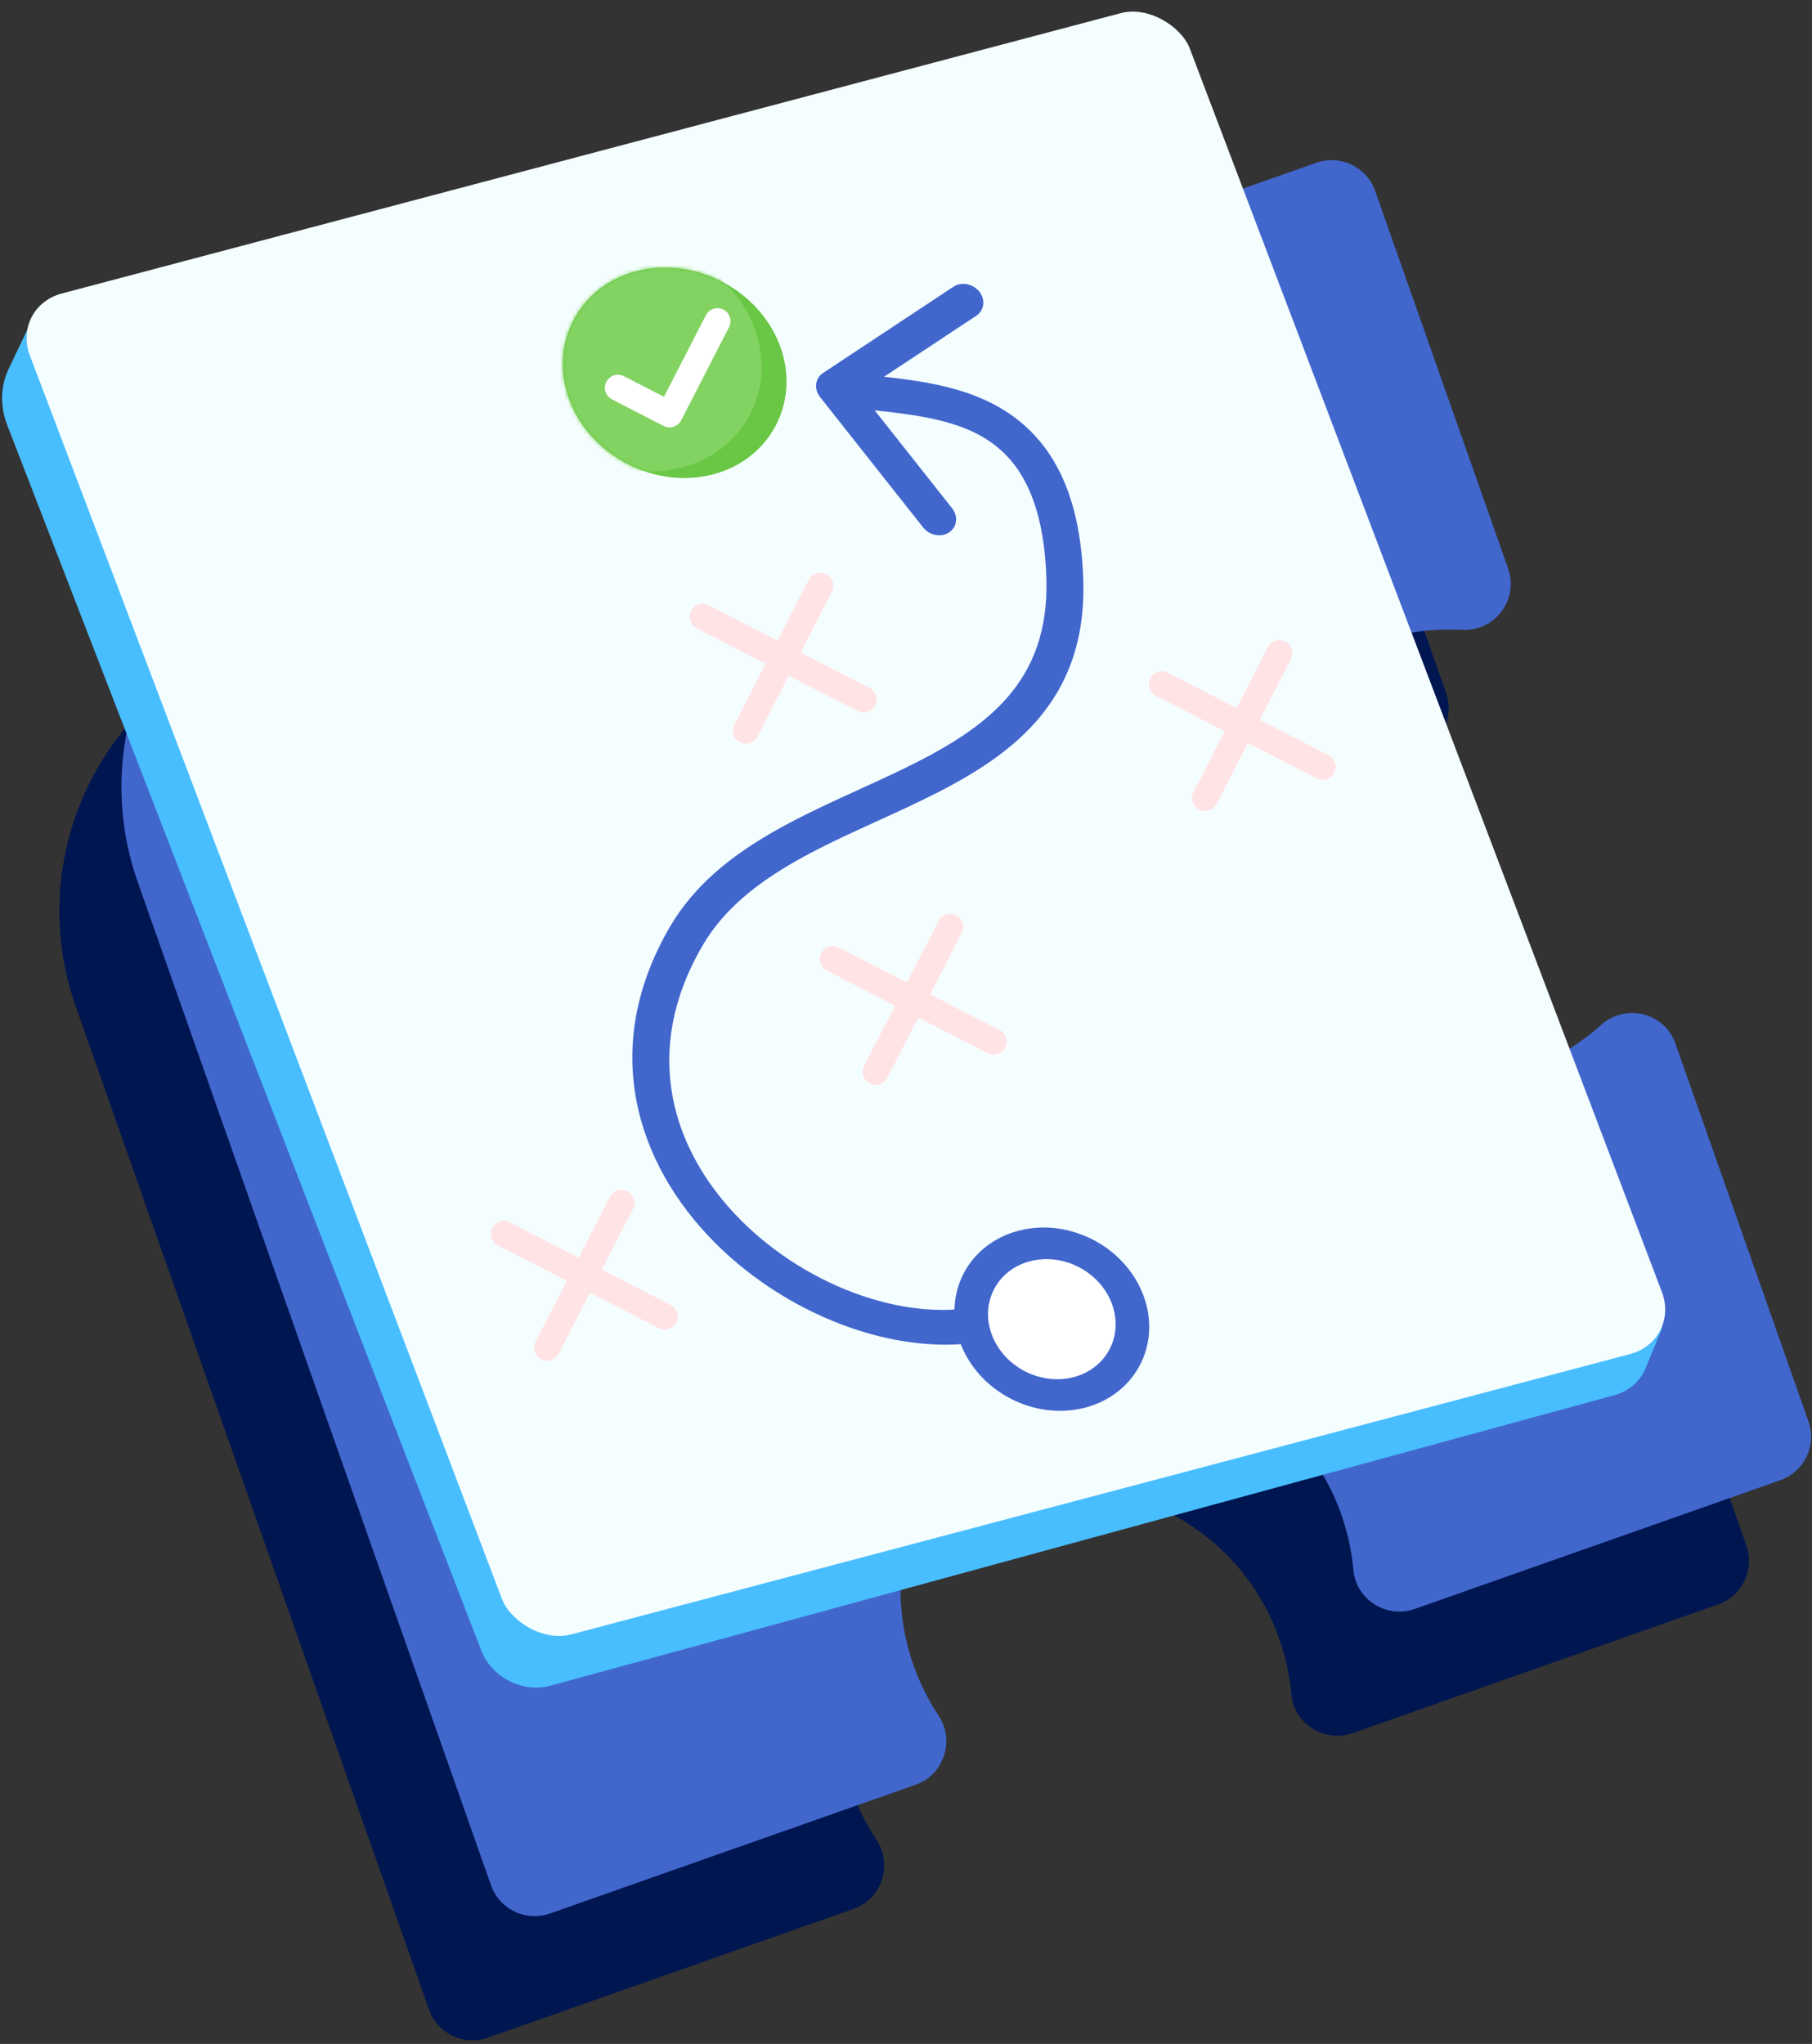 <?xml version="1.0" encoding="UTF-8"?> <svg xmlns="http://www.w3.org/2000/svg" width="461" height="520" viewBox="0 0 461 520" fill="none"><rect x="0" y="0" width="461" height="520" fill="#333333" stroke="none"/><path d="M109.134 511.233L19.271 256.051C5.865 217.986 25.855 176.262 63.92 162.857L319.096 72.996C325.21 70.843 331.914 74.055 334.067 80.169L367.892 176.219C370.681 184.137 364.502 192.306 356.12 191.835C348.491 191.405 340.645 192.495 333.002 195.301C303.654 206.078 288.172 238.654 298.342 268.221C308.774 298.543 341.879 314.519 372.075 303.885C379.478 301.278 386.019 297.311 391.511 292.37C397.752 286.749 407.67 289.163 410.46 297.085L444.306 393.196C446.459 399.31 443.247 406.015 437.134 408.168L344.154 440.911C336.958 443.445 329.206 438.578 328.526 430.979C328.086 426.067 327.008 421.129 325.233 416.271C314.498 386.862 281.884 371.32 252.277 381.504C221.956 391.936 205.98 425.041 216.614 455.237C218.236 459.843 220.383 464.114 222.966 468.007C227.212 474.409 224.381 483.09 217.132 485.642L124.104 518.403C117.99 520.556 111.286 517.343 109.133 511.229L109.134 511.233Z" fill="#001651"></path><path d="M124.929 479.647L35.066 224.465C21.66 186.399 41.65 144.675 79.715 131.27L334.891 41.409C341.005 39.256 347.709 42.468 349.862 48.582L383.687 144.632C386.475 152.55 380.297 160.719 371.915 160.248C364.286 159.818 356.44 160.908 348.797 163.714C319.449 174.491 303.966 207.067 314.137 236.634C324.569 266.956 357.674 282.932 387.87 272.298C395.273 269.691 401.814 265.725 407.306 260.783C413.547 255.163 423.465 257.576 426.255 265.498L460.101 361.609C462.254 367.723 459.042 374.428 452.928 376.581L359.949 409.324C352.753 411.858 345.001 406.991 344.321 399.392C343.881 394.48 342.803 389.542 341.028 384.684C330.293 355.275 297.679 339.733 268.072 349.917C237.751 360.349 221.775 393.454 232.409 423.651C234.031 428.256 236.177 432.527 238.761 436.42C243.007 442.823 240.176 451.503 232.927 454.055L139.899 486.816C133.785 488.969 127.081 485.756 124.928 479.642L124.929 479.647Z" fill="#4167CD"></path><path d="M1.837 108.145C-0.016 103.355 0.115 98.233 2.203 93.848L8.112 81.436C8.562 80.491 9.43 79.802 10.506 79.535L280.403 12.671C287.365 10.946 295.003 14.866 297.662 21.528L422.558 334.5C423.096 335.849 423.105 337.295 422.582 338.565L418.657 348.096C417.276 351.45 414.365 353.953 410.673 354.961L140.085 428.842C133.011 430.773 125.118 426.782 122.469 419.934L1.837 108.145Z" fill="#49BEFF"></path><rect width="305.164" height="364.87" rx="13.268" transform="matrix(0.967 -0.256 0.355 0.935 2.896 78.065)" fill="#F5FEFF"></rect><path d="M219.71 177.947L178.777 156.93" stroke="#FFE3E5" stroke-width="6.634" stroke-linecap="round" stroke-linejoin="round"></path><path d="M189.781 185.867L208.705 149.01" stroke="#FFE3E5" stroke-width="6.634" stroke-linecap="round" stroke-linejoin="round"></path><path d="M336.511 195.095L295.577 174.078" stroke="#FFE3E5" stroke-width="6.634" stroke-linecap="round" stroke-linejoin="round"></path><path d="M306.582 203.015L325.506 166.158" stroke="#FFE3E5" stroke-width="6.634" stroke-linecap="round" stroke-linejoin="round"></path><path d="M254.421 340.375C256.856 339.731 258.104 337.3 257.209 334.946C256.313 332.591 253.613 331.205 251.178 331.849L254.421 340.375ZM174.551 238.238L170.385 235.869L174.551 238.238ZM270.9 147.054L275.595 147.286L270.9 147.054ZM209.402 94.888C207.367 96.234 207.023 98.976 208.633 101.012L234.867 134.194C236.477 136.23 239.432 136.789 241.466 135.443C243.501 134.097 243.845 131.355 242.235 129.319L218.916 99.824L248.388 80.323C250.423 78.977 250.767 76.235 249.157 74.199C247.547 72.163 244.593 71.603 242.558 72.95L209.402 94.888ZM251.178 331.849C232.044 336.913 205.884 327.947 188.369 310.302C171.221 293.026 162.852 267.86 178.716 240.608L170.385 235.869C152.444 266.688 161.956 296.08 181.762 316.034C201.202 335.619 231.068 346.555 254.421 340.375L251.178 331.849ZM178.716 240.608C184.094 231.37 192.498 224.739 202.472 219.071C212.638 213.293 223.617 208.917 234.728 203.514C245.549 198.252 256.087 192.175 263.745 183.385C271.52 174.462 276.142 162.966 275.595 147.286L266.205 146.823C266.682 160.517 262.707 170.064 256.278 177.442C249.732 184.955 240.457 190.438 229.87 195.587C219.572 200.594 207.548 205.477 197.127 211.399C186.514 217.431 176.748 224.938 170.385 235.869L178.716 240.608ZM275.595 147.286C275.148 134.469 272.515 124.718 268.106 117.3C263.639 109.785 257.538 104.981 250.822 101.873C244.232 98.823 237.127 97.442 230.609 96.547C223.714 95.6 218.141 95.244 212.861 94.244L211.773 102.905C217.272 103.946 224.196 104.491 230.037 105.293C236.256 106.147 242.126 107.362 247.271 109.743C252.291 112.066 256.685 115.527 259.996 121.098C263.365 126.766 265.79 134.924 266.205 146.823L275.595 147.286Z" fill="#4167CD"></path><path d="M222.798 272.676L241.722 235.82" stroke="#FFE3E5" stroke-width="6.634" stroke-linecap="round" stroke-linejoin="round"></path><path d="M252.826 265.014L211.893 243.997" stroke="#FFE3E5" stroke-width="6.634" stroke-linecap="round" stroke-linejoin="round"></path><path d="M139.196 342.855L158.12 305.999" stroke="#FFE3E5" stroke-width="6.634" stroke-linecap="round" stroke-linejoin="round"></path><path d="M169.125 334.936L128.191 313.918" stroke="#FFE3E5" stroke-width="6.634" stroke-linecap="round" stroke-linejoin="round"></path><path d="M181.465 120.672C196.162 116.783 203.765 101.975 198.361 87.764C192.957 73.555 176.511 65.11 161.814 68.999C147.117 72.888 139.513 87.697 144.917 101.907C150.321 116.117 166.768 124.561 181.465 120.672Z" fill="#6AC745"></path><mask id="mask0_351_2193" style="mask-type:alpha" maskUnits="userSpaceOnUse" x="143" y="68" width="58" height="54"><path d="M181.465 120.672C196.162 116.783 203.765 101.975 198.361 87.764C192.957 73.555 176.511 65.11 161.814 68.999C147.117 72.888 139.513 87.697 144.917 101.907C150.321 116.117 166.768 124.561 181.465 120.672Z" fill="#82D361"></path></mask><g mask="url(#mask0_351_2193)"><path d="M173.576 118.932C189.502 114.718 197.741 98.671 191.885 83.272C186.029 67.874 168.207 58.723 152.281 62.938C136.355 67.152 128.116 83.199 133.972 98.597C139.828 113.996 157.649 123.146 173.576 118.932Z" fill="#82D361"></path></g><path d="M157.211 98.654L170.357 105.412L182.534 81.716" stroke="white" stroke-width="6.634" stroke-linecap="round" stroke-linejoin="round"></path><circle cx="19.902" cy="19.902" r="19.902" transform="matrix(0.967 -0.256 0.355 0.935 241.293 322.095)" fill="white" stroke="#4167CD" stroke-width="8.293"></circle></svg> 